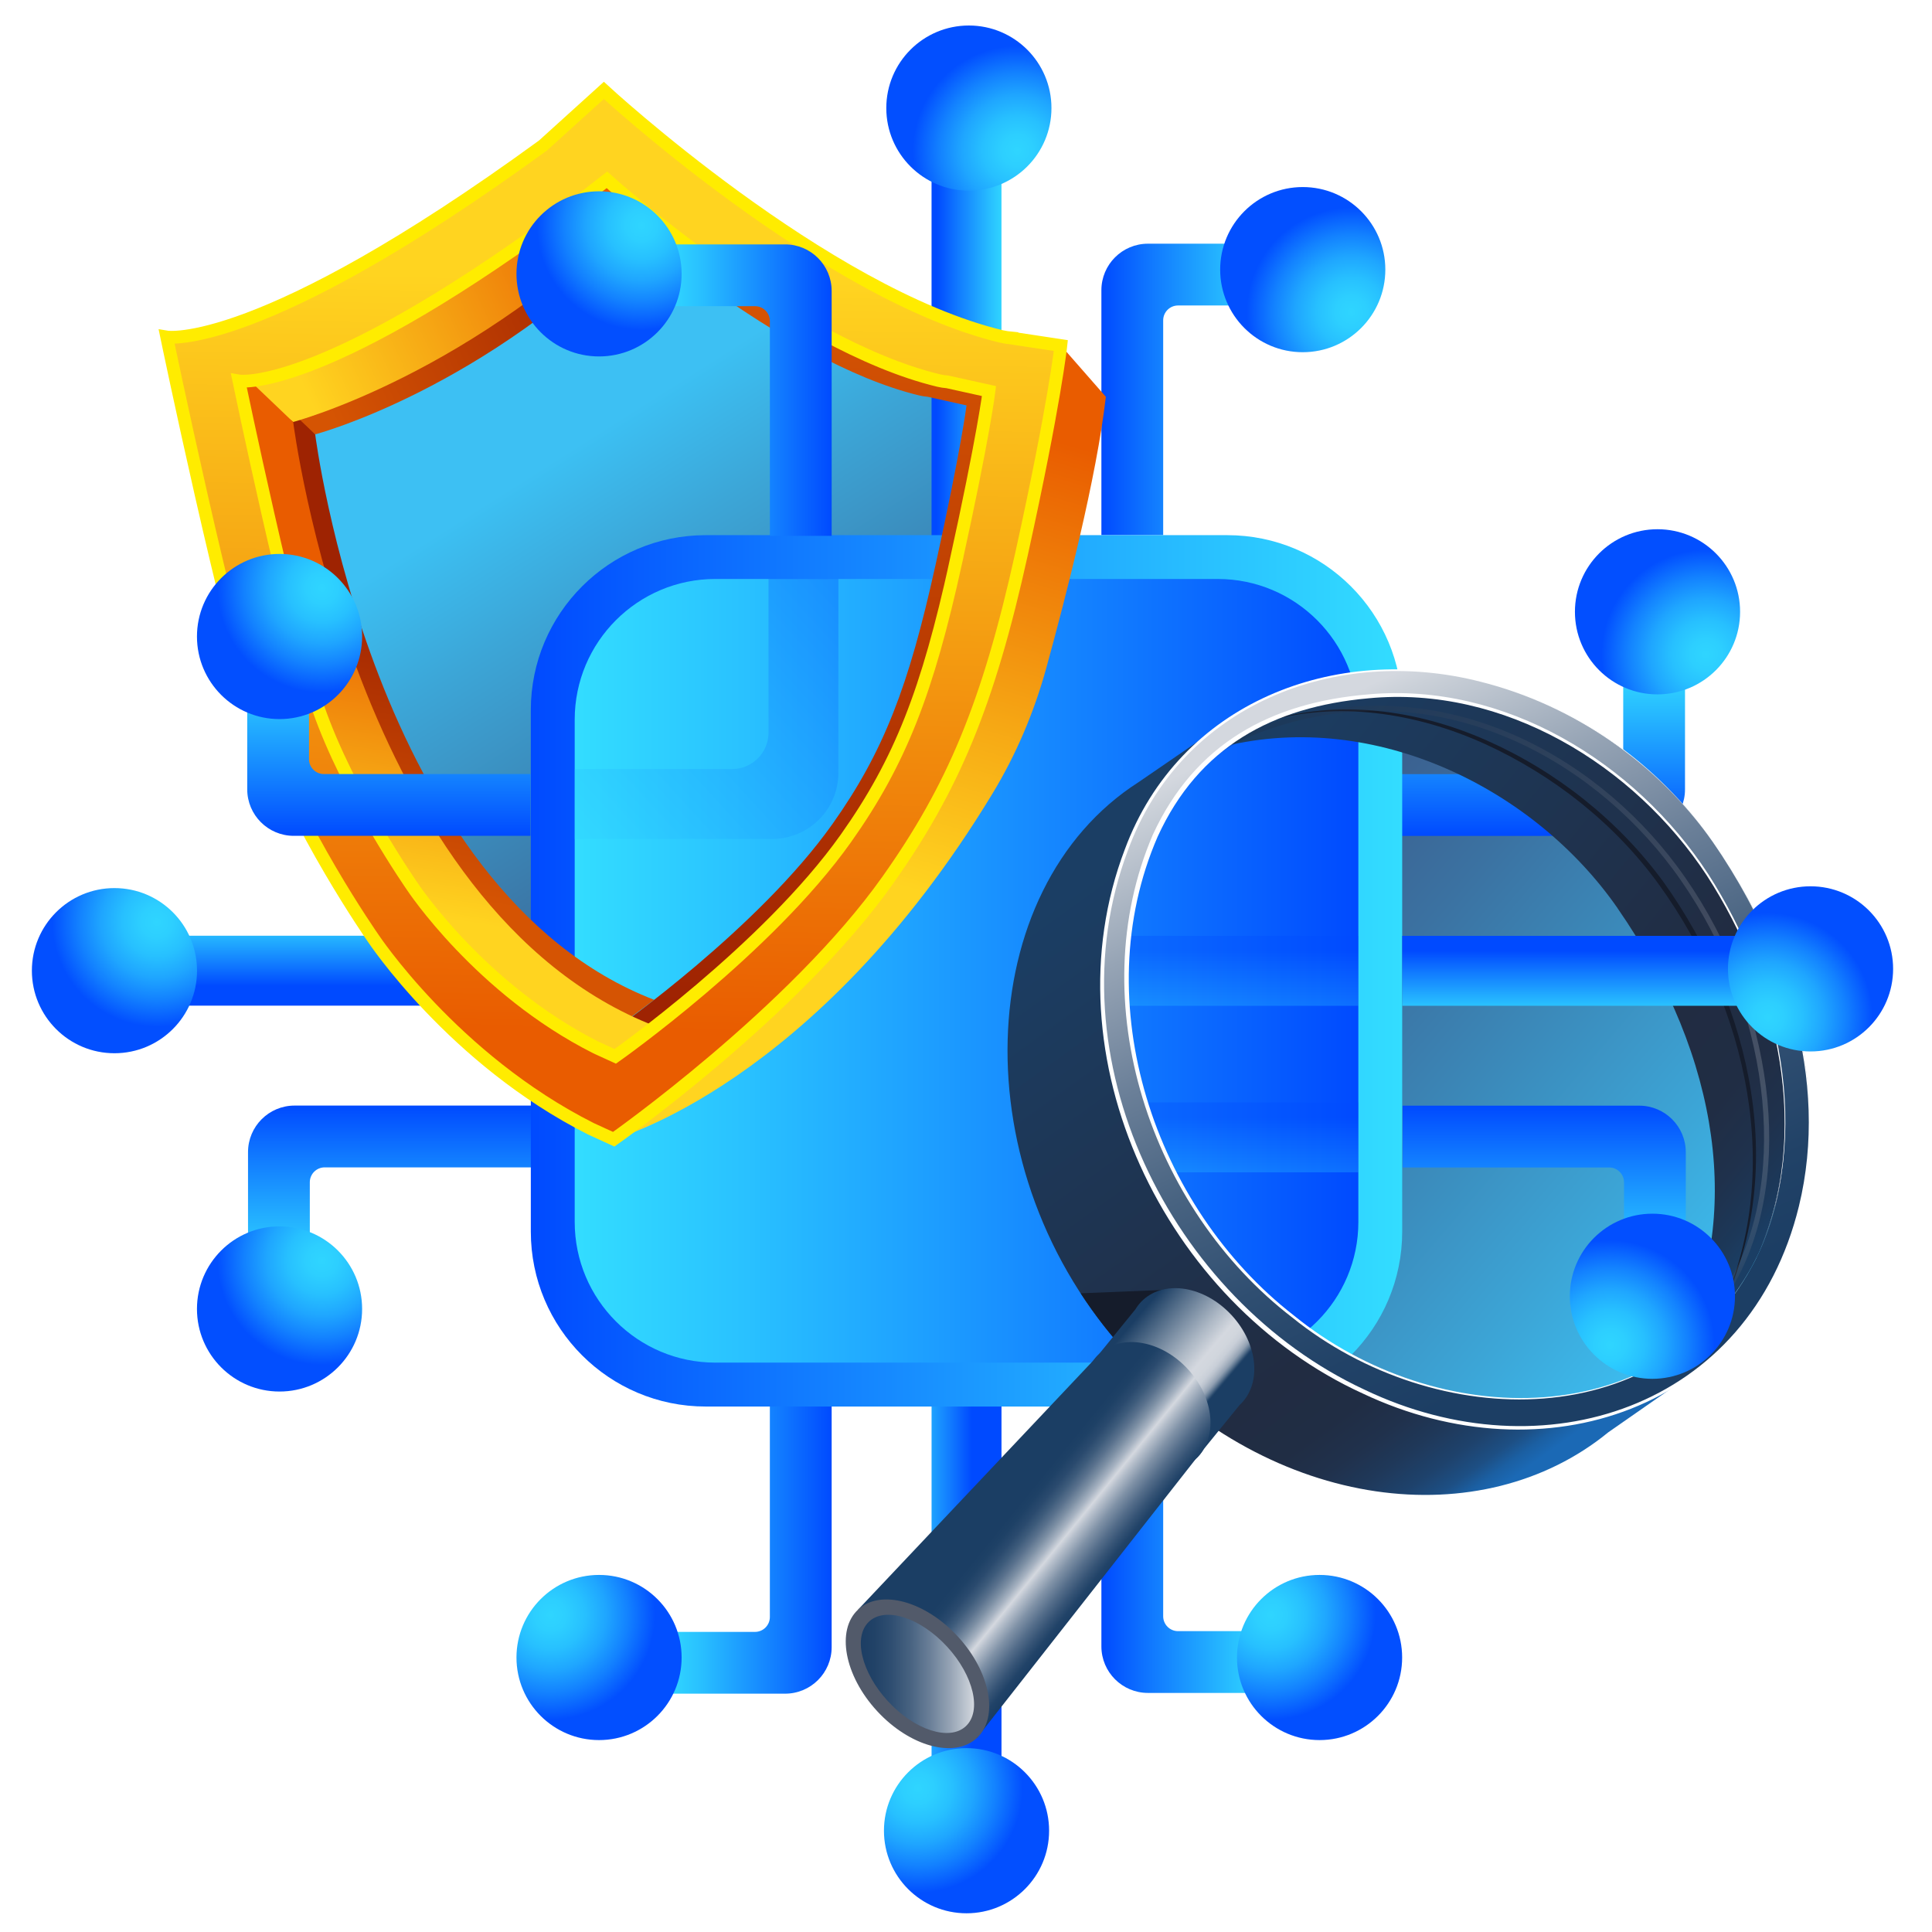 <svg width="303" height="303" viewBox="0 0 303 303" fill="none" xmlns="http://www.w3.org/2000/svg">
<g clip-path="url(#clip0_566_1058)">
<path opacity="0.77" d="M241.412 121.418C215.947 112.018 212.405 106.088 198.212 113.301C184.019 120.515 165.042 133.312 169.487 166.305C173.925 199.306 208.556 232.049 236.7 223.948C264.844 215.847 284.878 200.032 277.068 173.405C269.257 146.77 253.62 125.921 241.412 121.41V121.418Z" fill="url(#paint0_linear_566_1058)"/>
<path opacity="0.77" d="M47.418 74.573C47.418 74.573 63.895 150.072 98.848 160.295C98.848 160.295 149.399 138.615 155.128 61.324C155.128 61.324 102.85 43.194 94.475 35.367C94.475 35.367 51.775 64.608 43.844 63.882L47.41 74.573H47.418Z" fill="url(#paint1_linear_566_1058)"/>
<path d="M157.063 17.383H146.098V89.566H157.063V17.383Z" fill="url(#paint2_linear_566_1058)"/>
<path d="M182.425 83.928H172.734V45.521C172.734 41.487 176.002 38.219 180.037 38.219H199.305V47.909H184.757C183.466 47.909 182.425 48.958 182.425 50.241V83.928Z" fill="url(#paint3_linear_566_1058)"/>
<path d="M218.555 121.411V131.102H256.962C260.996 131.102 264.264 127.834 264.264 123.799V104.531H254.574V119.079C254.574 120.37 253.525 121.411 252.242 121.411H218.555Z" fill="url(#paint4_linear_566_1058)"/>
<path d="M146.101 286.453H157.066V214.27H146.101V286.453Z" fill="url(#paint5_linear_566_1058)"/>
<path d="M120.739 219.914H130.43V258.321C130.43 262.356 127.162 265.623 123.128 265.623H103.859V255.933H118.407C119.698 255.933 120.739 254.884 120.739 253.601V219.914Z" fill="url(#paint6_linear_566_1058)"/>
<path d="M182.425 219.797H172.734V258.204C172.734 262.238 176.002 265.506 180.037 265.506H199.305V255.816H184.757C183.466 255.816 182.425 254.767 182.425 253.484V219.797Z" fill="url(#paint7_linear_566_1058)"/>
<path d="M17.949 146.753V157.719H90.132V146.753H17.949Z" fill="url(#paint8_linear_566_1058)"/>
<path d="M84.608 183.081V173.391H46.201C42.166 173.391 38.898 176.658 38.898 180.693V199.961H48.589V185.413C48.589 184.122 49.638 183.081 50.921 183.081H84.608Z" fill="url(#paint9_linear_566_1058)"/>
<path d="M192.476 83.93H110.684C95.532 83.93 83.25 96.212 83.25 111.363V193.156C83.25 208.307 95.532 220.59 110.684 220.59H192.476C207.628 220.59 219.91 208.307 219.91 193.156V111.363C219.91 96.212 207.628 83.93 192.476 83.93Z" fill="url(#paint10_linear_566_1058)"/>
<path d="M112.2 213.703H190.967C203.155 213.703 213.035 203.823 213.035 191.635V112.868C213.035 100.68 203.155 90.8 190.967 90.8L112.2 90.8C100.012 90.8 90.132 100.68 90.132 112.868L90.132 191.635C90.132 203.823 100.012 213.703 112.2 213.703Z" fill="url(#paint11_linear_566_1058)"/>
<path d="M17.95 165.182C25.103 165.182 30.901 159.384 30.901 152.232C30.901 145.079 25.103 139.281 17.95 139.281C10.798 139.281 5 145.079 5 152.232C5 159.384 10.798 165.182 17.95 165.182Z" fill="url(#paint12_radial_566_1058)"/>
<path d="M43.841 218.237C50.993 218.237 56.791 212.439 56.791 205.286C56.791 198.134 50.993 192.336 43.841 192.336C36.689 192.336 30.891 198.134 30.891 205.286C30.891 212.439 36.689 218.237 43.841 218.237Z" fill="url(#paint13_radial_566_1058)"/>
<path d="M151.583 300.065C158.735 300.065 164.533 294.267 164.533 287.114C164.533 279.962 158.735 274.164 151.583 274.164C144.431 274.164 138.633 279.962 138.633 287.114C138.633 294.267 144.431 300.065 151.583 300.065Z" fill="url(#paint14_radial_566_1058)"/>
<path d="M206.95 272.901C214.103 272.901 219.901 267.103 219.901 259.95C219.901 252.798 214.103 247 206.95 247C199.798 247 194 252.798 194 259.95C194 267.103 199.798 272.901 206.95 272.901Z" fill="url(#paint15_radial_566_1058)"/>
<path d="M93.95 272.901C101.103 272.901 106.901 267.103 106.901 259.95C106.901 252.798 101.103 247 93.95 247C86.798 247 81 252.798 81 259.95C81 267.103 86.798 272.901 93.95 272.901Z" fill="url(#paint16_radial_566_1058)"/>
<path d="M204.314 55.237C211.466 55.237 217.264 49.438 217.264 42.286C217.264 35.134 211.466 29.336 204.314 29.336C197.161 29.336 191.363 35.134 191.363 42.286C191.363 49.438 197.161 55.237 204.314 55.237Z" fill="url(#paint17_radial_566_1058)"/>
<path d="M259.95 108.901C267.103 108.901 272.901 103.103 272.901 95.95C272.901 88.798 267.103 83 259.95 83C252.798 83 247 88.798 247 95.95C247 103.103 252.798 108.901 259.95 108.901Z" fill="url(#paint18_radial_566_1058)"/>
<path d="M151.95 29.901C159.103 29.901 164.901 24.103 164.901 16.95C164.901 9.798 159.103 4 151.95 4C144.798 4 139 9.798 139 16.95C139 24.103 144.798 29.901 151.95 29.901Z" fill="url(#paint19_radial_566_1058)"/>
<path d="M96.477 173.379C96.477 173.379 126.105 165.455 152.054 122.675C155.54 116.922 158.178 110.701 159.961 104.222C162.842 93.764 167.328 76.304 168.7 64.435L162.1 56.898L146.761 104.246C143.356 114.767 137.918 124.514 130.769 132.946L96.477 173.379Z" fill="url(#paint20_linear_566_1058)"/>
<path d="M41.485 62.093L49.432 68.12C49.432 68.12 75.978 61.148 100.701 35.821L95.489 31.625L41.477 62.093H41.485Z" fill="url(#paint21_linear_566_1058)"/>
<path d="M49.433 68.126C49.433 68.126 58.446 139.76 102.59 156.801L96.7 161.215L79.666 155.72L51.692 121.387L41.477 67.561L39.613 58.758L49.425 68.118L49.433 68.126Z" fill="url(#paint22_linear_566_1058)"/>
<path d="M154.92 55.811C154.403 55.77 153.895 55.69 153.395 55.577C127.357 49.323 95.033 19.461 95.033 19.461L86.101 27.546C44.37 57.949 30.879 55.649 30.879 55.649C30.879 55.649 39.755 98.365 44.684 112.631C49.913 127.751 61.129 143.816 61.129 143.816C61.129 143.816 72.909 161.672 93.145 171.855L96.47 173.38C96.47 173.38 122.935 154.774 136.668 135.384C146.221 121.902 151.426 109.661 156.332 87.408C161.197 65.364 162.093 56.9 162.093 56.9L154.912 55.811H154.92ZM146.665 88.836C142.534 107.572 138.605 117.875 130.56 129.228C118.998 145.551 96.712 161.221 96.712 161.221L93.912 159.938C76.879 151.361 66.962 136.329 66.962 136.329C66.962 136.329 57.514 122.797 53.116 110.073C48.961 98.058 41.489 62.096 41.489 62.096C41.489 62.096 52.842 64.033 87.981 38.431L95.501 32.573C95.501 32.573 122.265 56.755 144.188 62.023C144.608 62.128 145.035 62.185 145.471 62.225L151.579 63.581C151.579 63.581 150.764 70.27 146.673 88.828L146.665 88.836Z" fill="url(#paint23_linear_566_1058)"/>
<path d="M96.25 178.664C96.25 178.664 127.912 170.2 155.644 124.475C159.372 118.334 162.188 111.686 164.092 104.755C167.174 93.579 171.967 74.924 173.436 62.232L166.383 54.18L149.988 104.779C146.349 116.018 140.539 126.443 132.898 135.448L96.258 178.656L96.25 178.664Z" fill="url(#paint24_linear_566_1058)"/>
<path d="M37.488 59.737L45.985 66.176C45.985 66.176 74.346 58.72 100.771 31.666L95.204 27.18L37.488 59.737Z" fill="url(#paint25_linear_566_1058)"/>
<path d="M45.981 66.185C45.981 66.185 55.616 142.733 102.794 160.952L96.5 165.672L78.297 159.798L48.402 123.11L37.485 65.588L35.492 56.188L45.981 66.193V66.185Z" fill="url(#paint26_linear_566_1058)"/>
<path d="M158.702 53.023C158.153 52.974 157.604 52.894 157.072 52.773C129.243 46.092 94.7 14.18 94.7 14.18L85.155 22.821C40.567 55.306 26.148 52.853 26.148 52.853C26.148 52.853 35.629 98.498 40.906 113.748C46.49 129.902 58.48 147.072 58.48 147.072C58.48 147.072 71.067 166.154 92.691 177.039L96.25 178.669C96.25 178.669 124.531 158.788 139.208 138.067C149.415 123.656 154.974 110.577 160.227 86.798C165.423 63.238 166.375 54.193 166.375 54.193L158.702 53.031V53.023ZM149.874 88.315C145.461 108.334 141.257 119.348 132.664 131.483C120.303 148.928 96.492 165.67 96.492 165.67L93.498 164.299C75.295 155.132 64.693 139.068 64.693 139.068C64.693 139.068 54.599 124.608 49.895 111.013C45.457 98.175 37.469 59.744 37.469 59.744C37.469 59.744 49.604 61.809 87.148 34.456L95.184 28.203C95.184 28.203 123.78 54.047 147.212 59.679C147.664 59.784 148.115 59.857 148.583 59.889L155.111 61.333C155.111 61.333 154.24 68.482 149.866 88.315H149.874Z" fill="url(#paint27_linear_566_1058)"/>
<g filter="url(#filter0_f_566_1058)">
<path d="M158.702 53.023C158.153 52.974 157.604 52.894 157.072 52.773C129.243 46.092 94.7 14.18 94.7 14.18L85.155 22.821C40.567 55.306 26.148 52.853 26.148 52.853C26.148 52.853 35.629 98.498 40.906 113.748C46.49 129.902 58.48 147.072 58.48 147.072C58.48 147.072 71.067 166.154 92.691 177.039L96.25 178.669C96.25 178.669 124.531 158.788 139.208 138.067C149.415 123.656 154.974 110.577 160.227 86.798C165.423 63.238 166.375 54.193 166.375 54.193L158.702 53.031V53.023ZM149.874 88.315C145.461 108.334 141.257 119.348 132.664 131.483C120.303 148.928 96.492 165.67 96.492 165.67L93.498 164.299C75.295 155.132 64.693 139.068 64.693 139.068C64.693 139.068 54.599 124.608 49.895 111.013C45.457 98.175 37.469 59.744 37.469 59.744C37.469 59.744 49.604 61.809 87.148 34.456L95.184 28.203C95.184 28.203 123.78 54.047 147.212 59.679C147.664 59.784 148.115 59.857 148.583 59.889L155.111 61.333C155.111 61.333 154.24 68.482 149.866 88.315H149.874Z" stroke="#FFEC00" stroke-width="2" stroke-miterlimit="10"/>
</g>
<path d="M120.739 84.037H130.43V45.63C130.43 41.596 127.162 38.328 123.128 38.328H103.859V48.019H118.407C119.698 48.019 120.739 49.068 120.739 50.35V84.037Z" fill="url(#paint28_linear_566_1058)"/>
<path d="M83.192 121.395V131.086H46.076C42.041 131.086 38.773 127.818 38.773 123.784V104.516H48.464V119.064C48.464 120.355 49.513 121.395 50.796 121.395H83.192Z" fill="url(#paint29_linear_566_1058)"/>
<path d="M43.841 112.776C50.993 112.776 56.791 106.978 56.791 99.825C56.791 92.673 50.993 86.875 43.841 86.875C36.689 86.875 30.891 92.673 30.891 99.825C30.891 106.978 36.689 112.776 43.841 112.776Z" fill="url(#paint30_radial_566_1058)"/>
<path d="M93.95 55.901C101.103 55.901 106.901 50.103 106.901 42.95C106.901 35.798 101.103 30 93.95 30C86.798 30 81 35.798 81 42.95C81 50.103 86.798 55.901 93.95 55.901Z" fill="url(#paint31_radial_566_1058)"/>
<path opacity="0.31" d="M120.528 90.781V114.899C120.528 118.054 117.97 120.611 114.815 120.611H90.125V131.577H121.093C126.838 131.577 131.493 126.921 131.493 121.176V90.781H120.528Z" fill="url(#paint32_linear_566_1058)"/>
<path opacity="0.31" d="M213.027 157.739V146.773H168.819V157.739H213.027Z" fill="url(#paint33_linear_566_1058)"/>
<path opacity="0.31" d="M213.027 183.856V172.891H168.819V183.856H213.027Z" fill="url(#paint34_linear_566_1058)"/>
<path d="M253.695 142.453C270.147 166.192 273.02 191.269 263.579 210.255C263.24 210.941 262.877 211.603 262.514 212.264C267.831 208.625 272.301 203.623 275.456 197.272C284.162 179.763 279.838 153.145 265.532 133.925C252.533 116.456 228.448 102.715 201.643 111.897C198.077 113.116 194.89 114.866 192.082 117.029C215.74 111.3 240.728 123.734 253.703 142.453H253.695Z" fill="url(#paint35_linear_566_1058)"/>
<path d="M269.607 206.004C280.088 184.081 273.972 157.841 260.215 138.783C253.276 129.189 243.65 121.597 232.894 116.683C222.147 111.801 209.681 109.816 198.215 113.286C209.648 109.518 222.284 111.309 233.152 116.118C244.086 120.959 253.8 128.649 260.877 138.307C274.706 157.616 280.75 184.041 269.615 205.996L269.607 206.004Z" fill="#151C2B"/>
<path opacity="0.21" d="M272.592 199.393C258.407 227.916 217.869 229.361 191.694 200.983C165.527 172.605 168.263 124.467 198.771 114.018C225.583 104.844 249.66 118.585 262.659 136.046C276.965 155.265 281.29 181.884 272.583 199.393H272.592Z" stroke="url(#paint36_linear_566_1058)" stroke-width="0.807" stroke-miterlimit="10"/>
<path d="M252.18 224.666L264.84 215.847L262.516 212.272C243.934 224.972 214.911 220.938 194.561 198.878C169.411 171.606 170.96 126.082 198.208 113.309L196.361 110.461L178.561 122.669C152.386 139.42 150.57 183.822 176.842 212.313C199.854 237.269 232.468 240.747 252.18 224.674V224.666Z" fill="url(#paint37_linear_566_1058)"/>
<path d="M275.456 197.287C261.271 225.81 220.734 227.255 194.559 198.877C168.392 170.499 171.127 122.361 201.635 111.912C228.448 102.738 252.525 116.479 265.523 133.94C279.829 153.159 284.154 179.778 275.448 197.287H275.456ZM268.557 131.963C254.34 111.452 225.696 98.478 200.191 108.685C167.722 121.675 163.333 171.032 191.711 201.806C220.088 232.58 263.062 230.7 278.45 199.764C287.89 180.779 285.018 155.701 268.565 131.963H268.557Z" fill="url(#paint38_linear_566_1058)"/>
<path d="M182.092 202.32L169.48 202.829C171.627 206.129 174.08 209.308 176.839 212.301C177.509 213.028 178.195 213.738 178.881 214.431L182.084 202.32H182.092Z" fill="#151C2B"/>
<path d="M187.549 228.794C188.025 228.359 188.412 227.866 188.743 227.326L194.415 220.346C197.917 217.127 197.36 210.825 193.173 206.282C188.985 201.732 182.756 200.659 179.254 203.886C178.778 204.322 178.391 204.814 178.06 205.355L172.388 212.334C168.886 215.553 169.443 221.855 173.63 226.398C177.818 230.949 184.047 232.022 187.549 228.794Z" fill="url(#paint39_linear_566_1058)"/>
<path d="M153.18 272.605L187.545 228.799C191.047 225.58 190.49 219.278 186.302 214.736C182.115 210.185 175.886 209.112 172.384 212.339C172.077 212.622 171.811 212.936 171.569 213.259L134.59 252.425L153.172 272.613L153.18 272.605Z" fill="url(#paint40_linear_566_1058)"/>
<path d="M153.178 272.598C156.679 269.375 155.359 262.243 150.228 256.67C145.097 251.096 138.1 249.19 134.598 252.414C131.096 255.637 132.417 262.768 137.548 268.342C142.678 273.916 149.676 275.821 153.178 272.598Z" fill="#525A6A"/>
<path d="M151.455 270.741C154.019 268.381 152.709 262.787 148.529 258.246C144.349 253.705 138.882 251.937 136.318 254.297C133.754 256.657 135.064 262.251 139.244 266.792C143.424 271.333 148.891 273.101 151.455 270.741Z" fill="url(#paint41_linear_566_1058)"/>
<g filter="url(#filter1_f_566_1058)">
<path d="M275.457 197.289C261.175 225.554 225.035 224.69 202.661 206.624C180.472 189.575 169.53 157.131 180.819 130.867C187.419 116.601 199.304 110.179 214.57 108.904C235.944 106.943 256.511 119.571 267.937 137.136C279.096 154.516 284.47 177.9 275.457 197.281V197.289ZM275.457 197.289C284.365 177.908 278.894 154.597 267.687 137.314C256.269 119.934 235.815 107.476 214.627 109.517C199.627 110.848 188 117.134 181.561 131.206C170.281 157.155 181.036 189.325 202.919 206.31C225.132 224.416 261.103 225.392 275.465 197.289H275.457Z" fill="white"/>
</g>
<g filter="url(#filter2_f_566_1058)">
<path d="M268.557 131.963C259.916 119.675 246.772 110.573 232.199 106.918C209.486 101.101 185.231 110.509 176.888 133.384C164.753 165.642 183.521 203.767 214.012 217.952C242.027 231.362 274.367 220.897 282.129 189.171C286.978 169.265 279.91 148.391 268.565 131.963H268.557ZM268.557 131.963C279.999 148.367 287.164 169.273 282.387 189.235C274.697 221.284 242.043 231.951 213.73 218.549C182.746 204.421 164.011 165.699 176.412 133.198C184.933 110.202 209.373 100.754 232.248 106.724C246.836 110.452 259.956 119.618 268.557 131.963Z" fill="white"/>
</g>
<path d="M285.211 157.739V146.773H219.911V157.739H285.211Z" fill="url(#paint42_linear_566_1058)"/>
<path d="M219.969 183.097V173.406H257.085C261.119 173.406 264.387 176.674 264.387 180.708V199.977H254.697V185.429C254.697 184.138 253.648 183.097 252.365 183.097H219.969Z" fill="url(#paint43_linear_566_1058)"/>
<path d="M259.15 216.244C266.302 216.244 272.1 210.446 272.1 203.294C272.1 196.142 266.302 190.344 259.15 190.344C251.997 190.344 246.199 196.142 246.199 203.294C246.199 210.446 251.997 216.244 259.15 216.244Z" fill="url(#paint44_radial_566_1058)"/>
<path d="M283.95 164.901C291.103 164.901 296.901 159.103 296.901 151.95C296.901 144.798 291.103 139 283.95 139C276.798 139 271 144.798 271 151.95C271 159.103 276.798 164.901 283.95 164.901Z" fill="url(#paint45_radial_566_1058)"/>
</g>
<defs>
<filter id="filter0_f_566_1058" x="23.571" y="11.528" width="145.198" height="169.592" filterUnits="userSpaceOnUse" color-interpolation-filters="sRGB">
<feFlood flood-opacity="0" result="BackgroundImageFix"/>
<feBlend mode="normal" in="SourceGraphic" in2="BackgroundImageFix" result="shape"/>
<feGaussianBlur stdDeviation="0.65" result="effect1_foregroundBlur_566_1058"/>
</filter>
<filter id="filter1_f_566_1058" x="175.52" y="107.903" width="105.28" height="112.373" filterUnits="userSpaceOnUse" color-interpolation-filters="sRGB">
<feFlood flood-opacity="0" result="BackgroundImageFix"/>
<feBlend mode="normal" in="SourceGraphic" in2="BackgroundImageFix" result="shape"/>
<feGaussianBlur stdDeviation="0.4" result="effect1_foregroundBlur_566_1058"/>
</filter>
<filter id="filter2_f_566_1058" x="171.743" y="104.177" width="112.944" height="120.827" filterUnits="userSpaceOnUse" color-interpolation-filters="sRGB">
<feFlood flood-opacity="0" result="BackgroundImageFix"/>
<feBlend mode="normal" in="SourceGraphic" in2="BackgroundImageFix" result="shape"/>
<feGaussianBlur stdDeviation="0.4" result="effect1_foregroundBlur_566_1058"/>
</filter>
<linearGradient id="paint0_linear_566_1058" x1="268.822" y1="208.641" x2="193.008" y2="143.785" gradientUnits="userSpaceOnUse">
<stop stop-color="#02ADEF"/>
<stop offset="0.24" stop-color="#018BCB"/>
<stop offset="0.76" stop-color="#004785"/>
<stop offset="1" stop-color="#002D6A"/>
</linearGradient>
<linearGradient id="paint1_linear_566_1058" x1="93.676" y1="67.691" x2="137.449" y2="136.743" gradientUnits="userSpaceOnUse">
<stop stop-color="#02ADEF"/>
<stop offset="0.24" stop-color="#018BCB"/>
<stop offset="0.76" stop-color="#004785"/>
<stop offset="1" stop-color="#002D6A"/>
</linearGradient>
<linearGradient id="paint2_linear_566_1058" x1="146.9" y1="53.462" x2="157.883" y2="53.462" gradientUnits="userSpaceOnUse">
<stop stop-color="#004AFF"/>
<stop offset="0.31" stop-color="#117BFF"/>
<stop offset="0.78" stop-color="#29C1FF"/>
<stop offset="1" stop-color="#33DDFF"/>
</linearGradient>
<linearGradient id="paint3_linear_566_1058" x1="172.734" y1="61.069" x2="199.305" y2="61.069" gradientUnits="userSpaceOnUse">
<stop stop-color="#004AFF"/>
<stop offset="0.31" stop-color="#117BFF"/>
<stop offset="0.78" stop-color="#29C1FF"/>
<stop offset="1" stop-color="#33DDFF"/>
</linearGradient>
<linearGradient id="paint4_linear_566_1058" x1="241.413" y1="131.102" x2="241.413" y2="104.531" gradientUnits="userSpaceOnUse">
<stop stop-color="#004AFF"/>
<stop offset="0.31" stop-color="#117BFF"/>
<stop offset="0.78" stop-color="#29C1FF"/>
<stop offset="1" stop-color="#33DDFF"/>
</linearGradient>
<linearGradient id="paint5_linear_566_1058" x1="152.413" y1="248.616" x2="141.429" y2="248.616" gradientUnits="userSpaceOnUse">
<stop stop-color="#004AFF"/>
<stop offset="0.31" stop-color="#117BFF"/>
<stop offset="0.78" stop-color="#29C1FF"/>
<stop offset="1" stop-color="#33DDFF"/>
</linearGradient>
<linearGradient id="paint6_linear_566_1058" x1="130.438" y1="242.773" x2="103.859" y2="242.773" gradientUnits="userSpaceOnUse">
<stop stop-color="#004AFF"/>
<stop offset="0.31" stop-color="#117BFF"/>
<stop offset="0.78" stop-color="#29C1FF"/>
<stop offset="1" stop-color="#33DDFF"/>
</linearGradient>
<linearGradient id="paint7_linear_566_1058" x1="172.734" y1="242.656" x2="199.313" y2="242.656" gradientUnits="userSpaceOnUse">
<stop stop-color="#004AFF"/>
<stop offset="0.31" stop-color="#117BFF"/>
<stop offset="0.78" stop-color="#29C1FF"/>
<stop offset="1" stop-color="#33DDFF"/>
</linearGradient>
<linearGradient id="paint8_linear_566_1058" x1="50.253" y1="154.63" x2="50.253" y2="143.647" gradientUnits="userSpaceOnUse">
<stop stop-color="#004AFF"/>
<stop offset="0.31" stop-color="#117BFF"/>
<stop offset="0.78" stop-color="#29C1FF"/>
<stop offset="1" stop-color="#33DDFF"/>
</linearGradient>
<linearGradient id="paint9_linear_566_1058" x1="61.741" y1="173.391" x2="61.741" y2="199.961" gradientUnits="userSpaceOnUse">
<stop stop-color="#004AFF"/>
<stop offset="0.31" stop-color="#117BFF"/>
<stop offset="0.78" stop-color="#29C1FF"/>
<stop offset="1" stop-color="#33DDFF"/>
</linearGradient>
<linearGradient id="paint10_linear_566_1058" x1="83.25" y1="152.256" x2="219.91" y2="152.256" gradientUnits="userSpaceOnUse">
<stop stop-color="#004AFF"/>
<stop offset="0.31" stop-color="#117BFF"/>
<stop offset="0.78" stop-color="#29C1FF"/>
<stop offset="1" stop-color="#33DDFF"/>
</linearGradient>
<linearGradient id="paint11_linear_566_1058" x1="213.035" y1="152.252" x2="90.124" y2="152.252" gradientUnits="userSpaceOnUse">
<stop stop-color="#004AFF"/>
<stop offset="0.31" stop-color="#117BFF"/>
<stop offset="0.78" stop-color="#29C1FF"/>
<stop offset="1" stop-color="#33DDFF"/>
</linearGradient>
<radialGradient id="paint12_radial_566_1058" cx="0" cy="0" r="1" gradientUnits="userSpaceOnUse" gradientTransform="translate(24.607 144.615) scale(16.412 16.412)">
<stop stop-color="#2FD5FF"/>
<stop offset="0.15" stop-color="#2DCFFF"/>
<stop offset="0.33" stop-color="#27C0FF"/>
<stop offset="0.53" stop-color="#1FA6FF"/>
<stop offset="0.74" stop-color="#1382FF"/>
<stop offset="0.97" stop-color="#0455FF"/>
<stop offset="1" stop-color="#024FFF"/>
</radialGradient>
<radialGradient id="paint13_radial_566_1058" cx="0" cy="0" r="1" gradientUnits="userSpaceOnUse" gradientTransform="translate(50.498 197.669) scale(16.412 16.412)">
<stop stop-color="#2FD5FF"/>
<stop offset="0.15" stop-color="#2DCFFF"/>
<stop offset="0.33" stop-color="#27C0FF"/>
<stop offset="0.53" stop-color="#1FA6FF"/>
<stop offset="0.74" stop-color="#1382FF"/>
<stop offset="0.97" stop-color="#0455FF"/>
<stop offset="1" stop-color="#024FFF"/>
</radialGradient>
<radialGradient id="paint14_radial_566_1058" cx="0" cy="0" r="1" gradientUnits="userSpaceOnUse" gradientTransform="translate(143.966 280.458) rotate(-90) scale(16.412)">
<stop stop-color="#2FD5FF"/>
<stop offset="0.15" stop-color="#2DCFFF"/>
<stop offset="0.33" stop-color="#27C0FF"/>
<stop offset="0.53" stop-color="#1FA6FF"/>
<stop offset="0.74" stop-color="#1382FF"/>
<stop offset="0.97" stop-color="#0455FF"/>
<stop offset="1" stop-color="#024FFF"/>
</radialGradient>
<radialGradient id="paint15_radial_566_1058" cx="0" cy="0" r="1" gradientUnits="userSpaceOnUse" gradientTransform="translate(199.333 253.294) rotate(-90) scale(16.412)">
<stop stop-color="#2FD5FF"/>
<stop offset="0.15" stop-color="#2DCFFF"/>
<stop offset="0.33" stop-color="#27C0FF"/>
<stop offset="0.53" stop-color="#1FA6FF"/>
<stop offset="0.74" stop-color="#1382FF"/>
<stop offset="0.97" stop-color="#0455FF"/>
<stop offset="1" stop-color="#024FFF"/>
</radialGradient>
<radialGradient id="paint16_radial_566_1058" cx="0" cy="0" r="1" gradientUnits="userSpaceOnUse" gradientTransform="translate(86.333 253.294) rotate(-90) scale(16.412)">
<stop stop-color="#2FD5FF"/>
<stop offset="0.15" stop-color="#2DCFFF"/>
<stop offset="0.33" stop-color="#27C0FF"/>
<stop offset="0.53" stop-color="#1FA6FF"/>
<stop offset="0.74" stop-color="#1382FF"/>
<stop offset="0.97" stop-color="#0455FF"/>
<stop offset="1" stop-color="#024FFF"/>
</radialGradient>
<radialGradient id="paint17_radial_566_1058" cx="0" cy="0" r="1" gradientUnits="userSpaceOnUse" gradientTransform="translate(211.93 48.943) rotate(90) scale(16.412 16.412)">
<stop stop-color="#2FD5FF"/>
<stop offset="0.15" stop-color="#2DCFFF"/>
<stop offset="0.33" stop-color="#27C0FF"/>
<stop offset="0.53" stop-color="#1FA6FF"/>
<stop offset="0.74" stop-color="#1382FF"/>
<stop offset="0.97" stop-color="#0455FF"/>
<stop offset="1" stop-color="#024FFF"/>
</radialGradient>
<radialGradient id="paint18_radial_566_1058" cx="0" cy="0" r="1" gradientUnits="userSpaceOnUse" gradientTransform="translate(267.567 102.607) rotate(90) scale(16.412 16.412)">
<stop stop-color="#2FD5FF"/>
<stop offset="0.15" stop-color="#2DCFFF"/>
<stop offset="0.33" stop-color="#27C0FF"/>
<stop offset="0.53" stop-color="#1FA6FF"/>
<stop offset="0.74" stop-color="#1382FF"/>
<stop offset="0.97" stop-color="#0455FF"/>
<stop offset="1" stop-color="#024FFF"/>
</radialGradient>
<radialGradient id="paint19_radial_566_1058" cx="0" cy="0" r="1" gradientUnits="userSpaceOnUse" gradientTransform="translate(159.567 23.607) rotate(90) scale(16.412 16.412)">
<stop stop-color="#2FD5FF"/>
<stop offset="0.15" stop-color="#2DCFFF"/>
<stop offset="0.33" stop-color="#27C0FF"/>
<stop offset="0.53" stop-color="#1FA6FF"/>
<stop offset="0.74" stop-color="#1382FF"/>
<stop offset="0.97" stop-color="#0455FF"/>
<stop offset="1" stop-color="#024FFF"/>
</radialGradient>
<linearGradient id="paint20_linear_566_1058" x1="149.004" y1="67.202" x2="129.696" y2="133.729" gradientUnits="userSpaceOnUse">
<stop stop-color="#9E2302"/>
<stop offset="0.19" stop-color="#A92C02"/>
<stop offset="1" stop-color="#D55403"/>
</linearGradient>
<linearGradient id="paint21_linear_566_1058" x1="96.772" y1="38.984" x2="50.021" y2="60.987" gradientUnits="userSpaceOnUse">
<stop stop-color="#9E2302"/>
<stop offset="0.19" stop-color="#A92C02"/>
<stop offset="1" stop-color="#D55403"/>
</linearGradient>
<linearGradient id="paint22_linear_566_1058" x1="73.05" y1="95.479" x2="65.99" y2="140.171" gradientUnits="userSpaceOnUse">
<stop stop-color="#9E2302"/>
<stop offset="0.19" stop-color="#A92C02"/>
<stop offset="1" stop-color="#D55403"/>
</linearGradient>
<linearGradient id="paint23_linear_566_1058" x1="94.67" y1="157.307" x2="96.663" y2="46.967" gradientUnits="userSpaceOnUse">
<stop stop-color="#9E2302"/>
<stop offset="0.19" stop-color="#A92C02"/>
<stop offset="1" stop-color="#D55403"/>
</linearGradient>
<linearGradient id="paint24_linear_566_1058" x1="152.384" y1="65.21" x2="131.744" y2="136.295" gradientUnits="userSpaceOnUse">
<stop stop-color="#E95C00"/>
<stop offset="0.61" stop-color="#F6A714"/>
<stop offset="1" stop-color="#FFD420"/>
</linearGradient>
<linearGradient id="paint25_linear_566_1058" x1="96.576" y1="35.039" x2="46.614" y2="58.551" gradientUnits="userSpaceOnUse">
<stop stop-color="#E95C00"/>
<stop offset="0.61" stop-color="#F6A714"/>
<stop offset="1" stop-color="#FFD420"/>
</linearGradient>
<linearGradient id="paint26_linear_566_1058" x1="71.213" y1="95.41" x2="63.676" y2="143.168" gradientUnits="userSpaceOnUse">
<stop stop-color="#E95C00"/>
<stop offset="0.61" stop-color="#F6A714"/>
<stop offset="1" stop-color="#FFD420"/>
</linearGradient>
<linearGradient id="paint27_linear_566_1058" x1="94.313" y1="161.474" x2="96.443" y2="43.566" gradientUnits="userSpaceOnUse">
<stop stop-color="#E95C00"/>
<stop offset="0.61" stop-color="#F6A714"/>
<stop offset="1" stop-color="#FFD420"/>
</linearGradient>
<linearGradient id="paint28_linear_566_1058" x1="130.43" y1="61.187" x2="103.851" y2="61.187" gradientUnits="userSpaceOnUse">
<stop stop-color="#004AFF"/>
<stop offset="0.31" stop-color="#117BFF"/>
<stop offset="0.78" stop-color="#29C1FF"/>
<stop offset="1" stop-color="#33DDFF"/>
</linearGradient>
<linearGradient id="paint29_linear_566_1058" x1="60.979" y1="131.086" x2="60.979" y2="104.508" gradientUnits="userSpaceOnUse">
<stop stop-color="#004AFF"/>
<stop offset="0.31" stop-color="#117BFF"/>
<stop offset="0.78" stop-color="#29C1FF"/>
<stop offset="1" stop-color="#33DDFF"/>
</linearGradient>
<radialGradient id="paint30_radial_566_1058" cx="0" cy="0" r="1" gradientUnits="userSpaceOnUse" gradientTransform="translate(50.498 92.208) scale(16.412 16.412)">
<stop stop-color="#2FD5FF"/>
<stop offset="0.15" stop-color="#2DCFFF"/>
<stop offset="0.33" stop-color="#27C0FF"/>
<stop offset="0.53" stop-color="#1FA6FF"/>
<stop offset="0.74" stop-color="#1382FF"/>
<stop offset="0.97" stop-color="#0455FF"/>
<stop offset="1" stop-color="#024FFF"/>
</radialGradient>
<radialGradient id="paint31_radial_566_1058" cx="0" cy="0" r="1" gradientUnits="userSpaceOnUse" gradientTransform="translate(100.607 35.333) scale(16.412 16.412)">
<stop stop-color="#2FD5FF"/>
<stop offset="0.15" stop-color="#2DCFFF"/>
<stop offset="0.33" stop-color="#27C0FF"/>
<stop offset="0.53" stop-color="#1FA6FF"/>
<stop offset="0.74" stop-color="#1382FF"/>
<stop offset="0.97" stop-color="#0455FF"/>
<stop offset="1" stop-color="#024FFF"/>
</radialGradient>
<linearGradient id="paint32_linear_566_1058" x1="136.496" y1="98.713" x2="90.609" y2="140.557" gradientUnits="userSpaceOnUse">
<stop stop-color="#004AFF"/>
<stop offset="0.31" stop-color="#117BFF"/>
<stop offset="0.78" stop-color="#29C1FF"/>
<stop offset="1" stop-color="#33DDFF"/>
</linearGradient>
<linearGradient id="paint33_linear_566_1058" x1="185.096" y1="149.132" x2="185.096" y2="160.115" gradientUnits="userSpaceOnUse">
<stop stop-color="#004AFF"/>
<stop offset="0.31" stop-color="#117BFF"/>
<stop offset="0.78" stop-color="#29C1FF"/>
<stop offset="1" stop-color="#33DDFF"/>
</linearGradient>
<linearGradient id="paint34_linear_566_1058" x1="185.096" y1="175.304" x2="185.096" y2="186.3" gradientUnits="userSpaceOnUse">
<stop stop-color="#004AFF"/>
<stop offset="0.31" stop-color="#117BFF"/>
<stop offset="0.78" stop-color="#29C1FF"/>
<stop offset="1" stop-color="#33DDFF"/>
</linearGradient>
<linearGradient id="paint35_linear_566_1058" x1="193.833" y1="114.848" x2="284.044" y2="188.296" gradientUnits="userSpaceOnUse">
<stop stop-color="#1B3E64"/>
<stop offset="0.69" stop-color="#212C42"/>
<stop offset="0.82" stop-color="#202D44"/>
<stop offset="0.89" stop-color="#1F314C"/>
<stop offset="0.95" stop-color="#1C3859"/>
<stop offset="0.98" stop-color="#1B3E64"/>
</linearGradient>
<linearGradient id="paint36_linear_566_1058" x1="190.397" y1="117.765" x2="260.025" y2="214.626" gradientUnits="userSpaceOnUse">
<stop stop-color="#1C2538"/>
<stop offset="0.17" stop-color="#4D5565"/>
<stop offset="0.53" stop-color="#ADB2BC"/>
<stop offset="0.69" stop-color="#D4D8DF"/>
<stop offset="0.78" stop-color="#D1D5DC"/>
<stop offset="0.83" stop-color="#C9CED5"/>
<stop offset="0.86" stop-color="#BCC1C9"/>
<stop offset="0.89" stop-color="#A9AEB8"/>
<stop offset="0.92" stop-color="#9196A2"/>
<stop offset="0.95" stop-color="#727986"/>
<stop offset="0.97" stop-color="#4E5666"/>
<stop offset="1" stop-color="#1C2538"/>
</linearGradient>
<linearGradient id="paint37_linear_566_1058" x1="169.603" y1="138.419" x2="238.284" y2="233.973" gradientUnits="userSpaceOnUse">
<stop stop-color="#1B3E64"/>
<stop offset="0.69" stop-color="#212C42"/>
<stop offset="0.78" stop-color="#202D44"/>
<stop offset="0.83" stop-color="#20314C"/>
<stop offset="0.87" stop-color="#1F3859"/>
<stop offset="0.91" stop-color="#1E426C"/>
<stop offset="0.94" stop-color="#1D4F84"/>
<stop offset="0.96" stop-color="#1B5FA2"/>
<stop offset="0.98" stop-color="#1B69B5"/>
</linearGradient>
<linearGradient id="paint38_linear_566_1058" x1="249.426" y1="210.149" x2="203.539" y2="112.679" gradientUnits="userSpaceOnUse">
<stop stop-color="#1C3E64"/>
<stop offset="0.12" stop-color="#214267"/>
<stop offset="0.27" stop-color="#2F4E71"/>
<stop offset="0.44" stop-color="#486381"/>
<stop offset="0.61" stop-color="#6A7F98"/>
<stop offset="0.79" stop-color="#96A4B5"/>
<stop offset="0.97" stop-color="#CAD0D8"/>
<stop offset="1" stop-color="#D4D8DF"/>
</linearGradient>
<linearGradient id="paint39_linear_566_1058" x1="175.561" y1="209.873" x2="188.854" y2="221.148" gradientUnits="userSpaceOnUse">
<stop stop-color="#1B3E64"/>
<stop offset="0.18" stop-color="#4D6885"/>
<stop offset="0.53" stop-color="#ADB8C5"/>
<stop offset="0.69" stop-color="#D4D8DF"/>
<stop offset="0.77" stop-color="#D1D6DD"/>
<stop offset="0.82" stop-color="#C9CFD8"/>
<stop offset="0.85" stop-color="#BCC4CF"/>
<stop offset="0.88" stop-color="#A9B4C2"/>
<stop offset="0.91" stop-color="#91A0B2"/>
<stop offset="0.93" stop-color="#72879E"/>
<stop offset="0.95" stop-color="#4E6986"/>
<stop offset="0.97" stop-color="#26476B"/>
<stop offset="0.98" stop-color="#1B3E64"/>
</linearGradient>
<linearGradient id="paint40_linear_566_1058" x1="159.919" y1="235.753" x2="173.932" y2="247.169" gradientUnits="userSpaceOnUse">
<stop stop-color="#1B3E64"/>
<stop offset="0.07" stop-color="#1E4166"/>
<stop offset="0.15" stop-color="#2A4A6E"/>
<stop offset="0.22" stop-color="#3D5B7B"/>
<stop offset="0.29" stop-color="#59718D"/>
<stop offset="0.36" stop-color="#7C8FA4"/>
<stop offset="0.43" stop-color="#A6B2C1"/>
<stop offset="0.49" stop-color="#D4D8DF"/>
<stop offset="0.54" stop-color="#B7C0CC"/>
<stop offset="0.65" stop-color="#8092A7"/>
<stop offset="0.76" stop-color="#546D8A"/>
<stop offset="0.85" stop-color="#355375"/>
<stop offset="0.92" stop-color="#214368"/>
<stop offset="0.98" stop-color="#1B3E64"/>
</linearGradient>
<linearGradient id="paint41_linear_566_1058" x1="135.01" y1="262.519" x2="152.761" y2="262.519" gradientUnits="userSpaceOnUse">
<stop stop-color="#1C3E64"/>
<stop offset="0.12" stop-color="#214267"/>
<stop offset="0.27" stop-color="#2F4E71"/>
<stop offset="0.44" stop-color="#486381"/>
<stop offset="0.61" stop-color="#6A7F98"/>
<stop offset="0.79" stop-color="#96A4B5"/>
<stop offset="0.97" stop-color="#CAD0D8"/>
<stop offset="1" stop-color="#D4D8DF"/>
</linearGradient>
<linearGradient id="paint42_linear_566_1058" x1="247.059" y1="149.132" x2="247.059" y2="160.115" gradientUnits="userSpaceOnUse">
<stop stop-color="#004AFF"/>
<stop offset="0.31" stop-color="#117BFF"/>
<stop offset="0.78" stop-color="#29C1FF"/>
<stop offset="1" stop-color="#33DDFF"/>
</linearGradient>
<linearGradient id="paint43_linear_566_1058" x1="242.174" y1="173.414" x2="242.174" y2="199.993" gradientUnits="userSpaceOnUse">
<stop stop-color="#004AFF"/>
<stop offset="0.31" stop-color="#117BFF"/>
<stop offset="0.78" stop-color="#29C1FF"/>
<stop offset="1" stop-color="#33DDFF"/>
</linearGradient>
<radialGradient id="paint44_radial_566_1058" cx="0" cy="0" r="1" gradientUnits="userSpaceOnUse" gradientTransform="translate(252.493 210.911) rotate(180) scale(16.412)">
<stop stop-color="#2FD5FF"/>
<stop offset="0.15" stop-color="#2DCFFF"/>
<stop offset="0.33" stop-color="#27C0FF"/>
<stop offset="0.53" stop-color="#1FA6FF"/>
<stop offset="0.74" stop-color="#1382FF"/>
<stop offset="0.97" stop-color="#0455FF"/>
<stop offset="1" stop-color="#024FFF"/>
</radialGradient>
<radialGradient id="paint45_radial_566_1058" cx="0" cy="0" r="1" gradientUnits="userSpaceOnUse" gradientTransform="translate(277.294 159.567) rotate(180) scale(16.412)">
<stop stop-color="#2FD5FF"/>
<stop offset="0.15" stop-color="#2DCFFF"/>
<stop offset="0.33" stop-color="#27C0FF"/>
<stop offset="0.53" stop-color="#1FA6FF"/>
<stop offset="0.74" stop-color="#1382FF"/>
<stop offset="0.97" stop-color="#0455FF"/>
<stop offset="1" stop-color="#024FFF"/>
</radialGradient>
<clipPath id="clip0_566_1058">
<rect width="293" height="296.631" fill="white" transform="translate(5 3.438)"/>
</clipPath>
</defs>
</svg>
